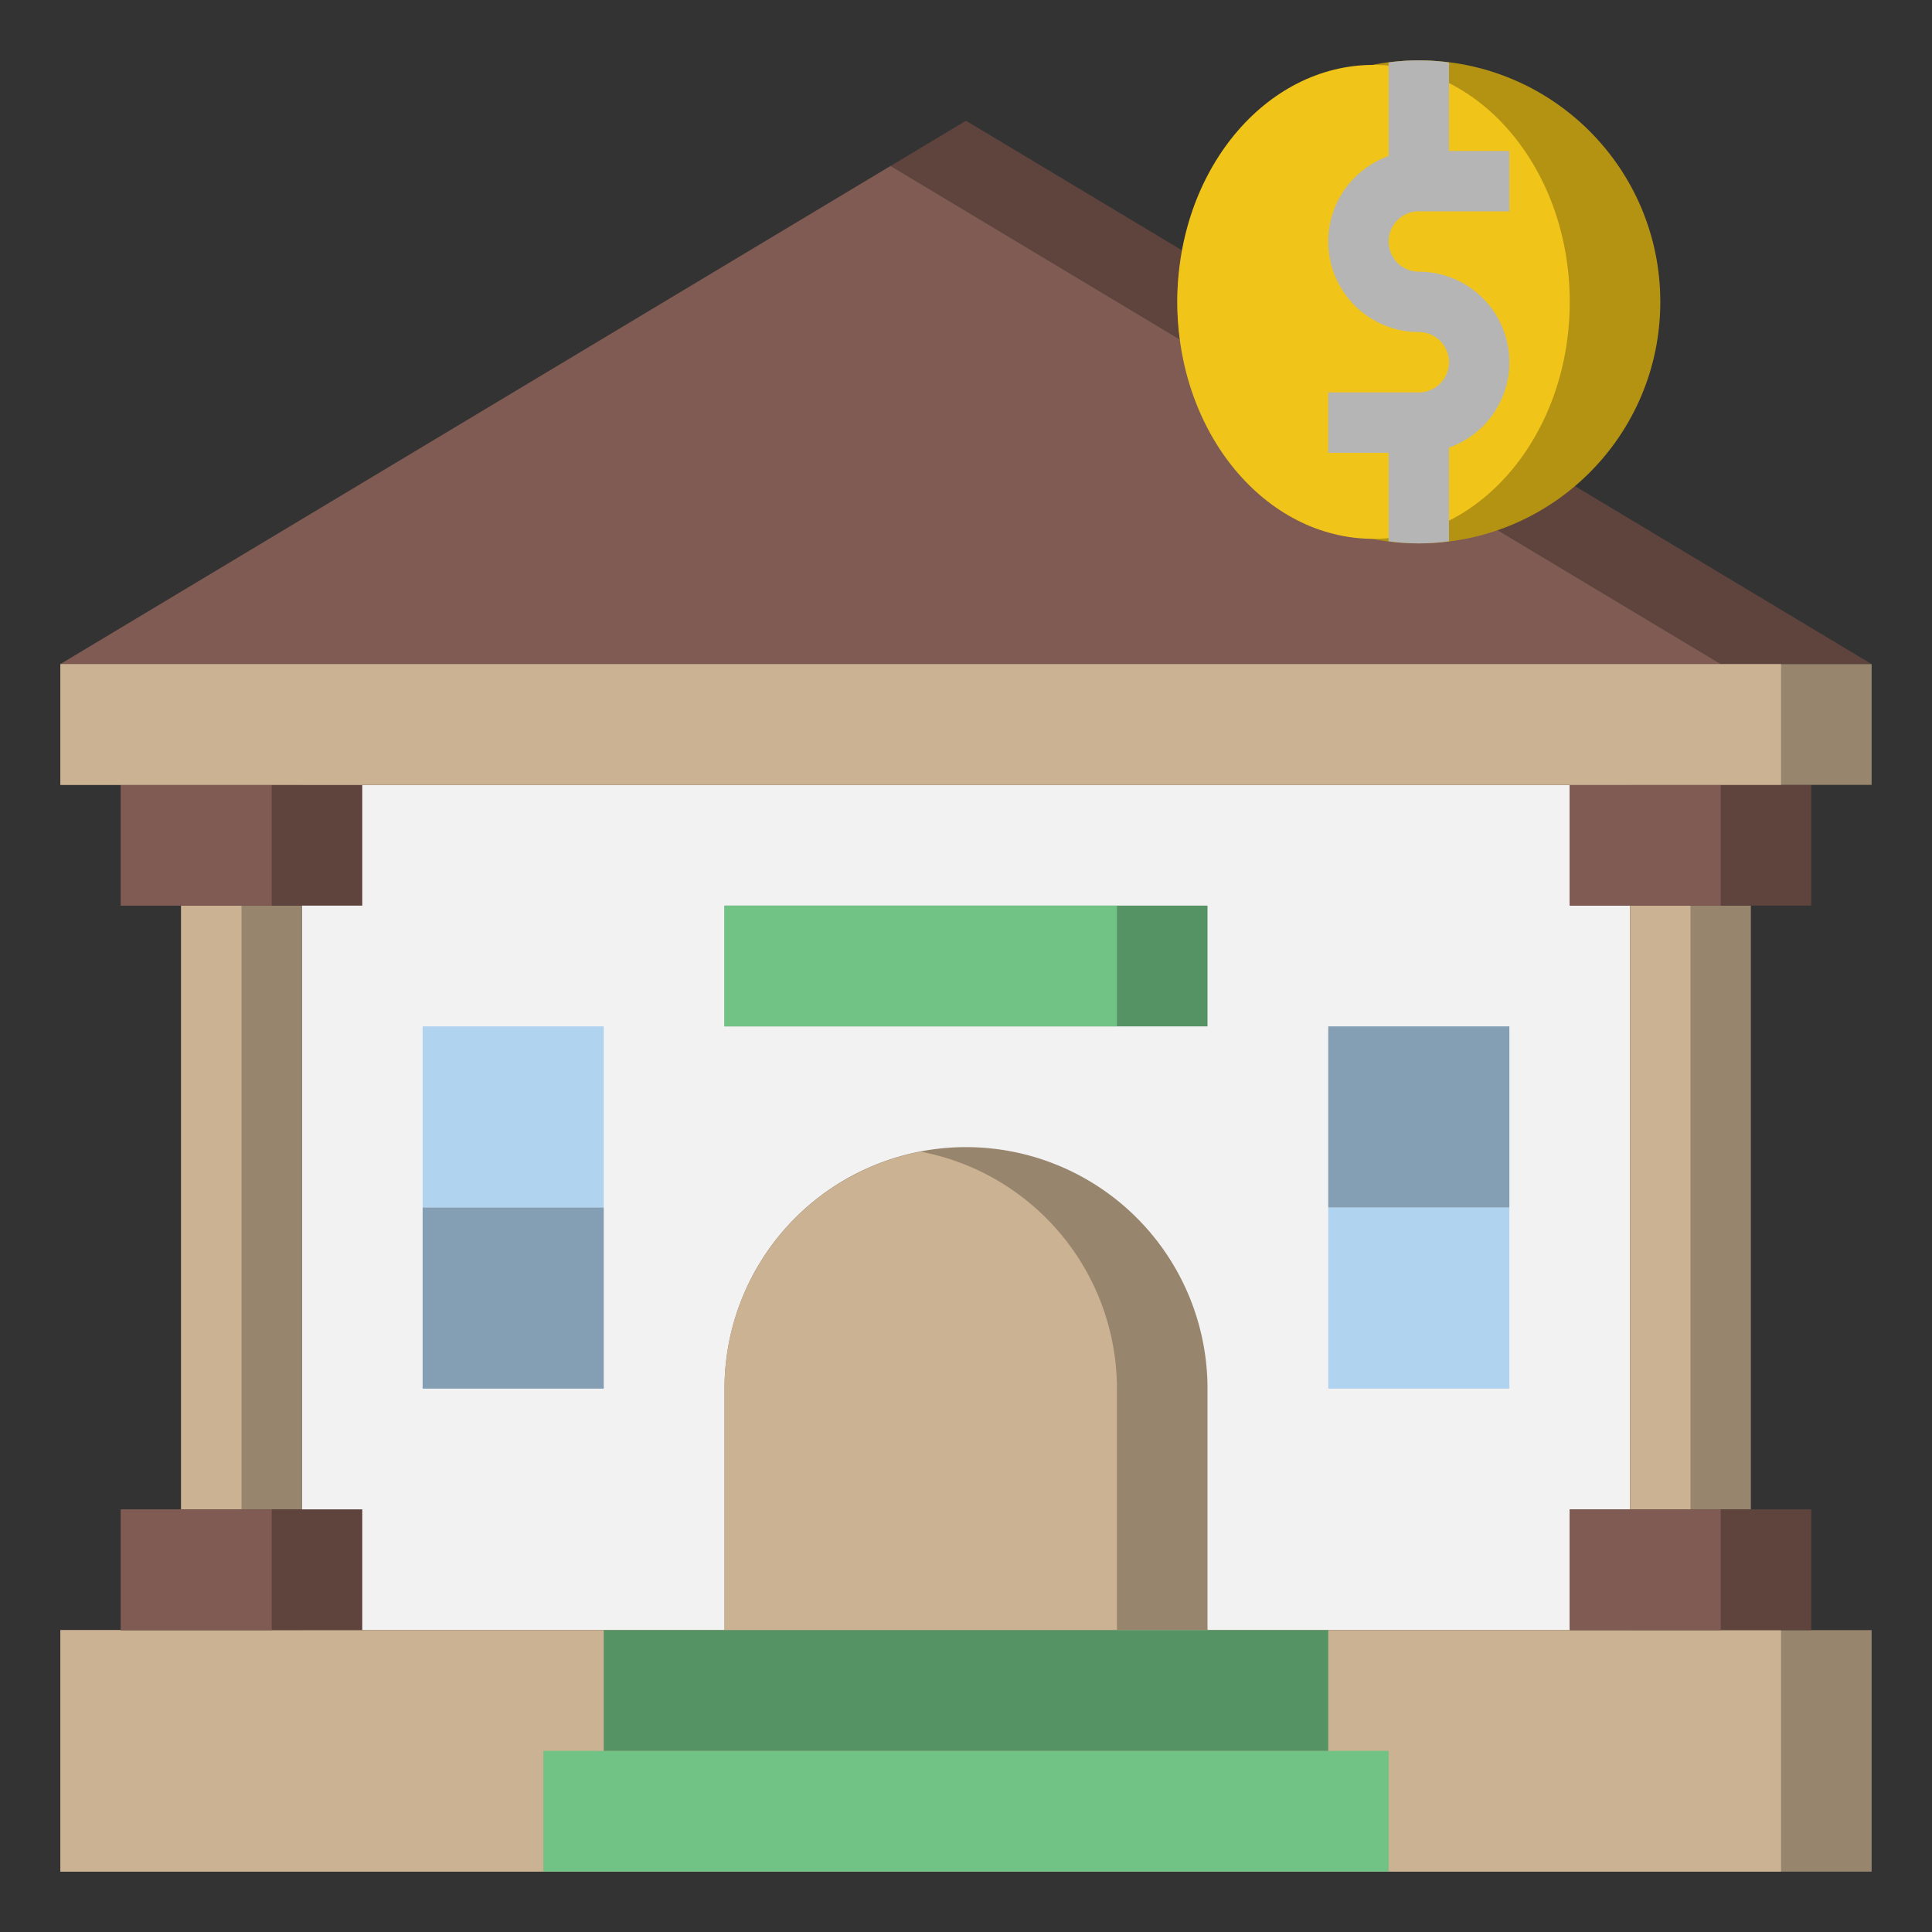 <?xml version="1.0" ?>

<svg width="800px" height="800px" viewBox="0 0 64 64" xmlns="http://www.w3.org/2000/svg">
<rect x="0" y="0" width="64" height="64" fill="#333333" stroke="none"/>
<defs>
<style>.cls-1{fill:#5f443e;}.cls-2{fill:#7f5b53;}.cls-3{fill:#b49313;}.cls-4{fill:#f0c419;}.cls-5{fill:#f2f2f2;}.cls-6{fill:#559264;}.cls-7{fill:#71c285;}.cls-8{fill:#b0d3f0;}.cls-9{fill:#849eb4;}.cls-10{fill:#98856e;}.cls-11{fill:#cbb292;}.cls-12{fill:#b5b5b5;}</style>
</defs>
<title/>
<g data-name="Layer 7" id="Layer_7">
<polygon class="cls-1" points="62 22 2 22 32 4 62 22"/>
<polygon class="cls-2" points="2 22 57 22 29.5 5.5 2 22"/>
<circle class="cls-3" cx="47" cy="10" r="8"/>
<ellipse class="cls-4" cx="45.5" cy="10" rx="6.5" ry="7.85"/>
<rect class="cls-5" height="28" width="44" x="10" y="26"/>
<rect class="cls-6" height="4" width="16" x="24" y="30"/>
<rect class="cls-7" height="4" width="13" x="24" y="30"/>
<rect class="cls-8" height="6" width="6" x="14" y="34"/>
<rect class="cls-9" height="6" width="6" x="14" y="40"/>
<rect class="cls-8" height="6" width="6" x="44" y="40"/>
<rect class="cls-9" height="6" width="6" x="44" y="34"/>
<path class="cls-10" d="M24,54V46a8,8,0,0,1,8-8h0a8,8,0,0,1,8,8v8"/>
<path class="cls-11" d="M30.5,38.15A8,8,0,0,0,24,46v8H37V46A8,8,0,0,0,30.5,38.15Z"/>
<rect class="cls-10" height="8" width="60" x="2" y="54"/>
<rect class="cls-11" height="8" width="57" x="2" y="54"/>
<rect class="cls-7" height="4" width="28" x="18" y="58"/>
<rect class="cls-6" height="4" width="24" x="20" y="54"/>
<rect class="cls-10" height="20" width="4" x="54" y="30"/>
<rect class="cls-11" height="20" width="2" x="54" y="30"/>
<rect class="cls-10" height="20" width="4" x="6" y="30"/>
<rect class="cls-11" height="20" width="2" x="6" y="30"/>
<polyline class="cls-1" points="52 26 52 30 60 30 60 26"/>
<rect class="cls-2" height="4" width="5" x="52" y="26"/>
<polyline class="cls-1" points="52 50 52 54 60 54 60 50"/>
<rect class="cls-2" height="4" width="5" x="52" y="50"/>
<polyline class="cls-1" points="4 50 4 54 12 54 12 50"/>
<rect class="cls-2" height="4" width="5" x="4" y="50"/>
<polyline class="cls-1" points="4 26 4 30 12 30 12 26"/>
<rect class="cls-2" height="4" width="5" x="4" y="26"/>
<rect class="cls-10" height="4" width="60" x="2" y="22"/>
<rect class="cls-11" height="4" width="57" x="2" y="22"/>
<path class="cls-12" d="M47,15H44V13h3a1,1,0,0,0,0-2,3,3,0,0,1,0-6h3V7H47a1,1,0,0,0,0,2,3,3,0,0,1,0,6Z"/>
<path class="cls-12" d="M48,2.07a7.18,7.18,0,0,0-2,0V6h2Z"/>
<path class="cls-12" d="M46,17.93a7.18,7.18,0,0,0,2,0V14H46Z"/>
</g>
</svg>